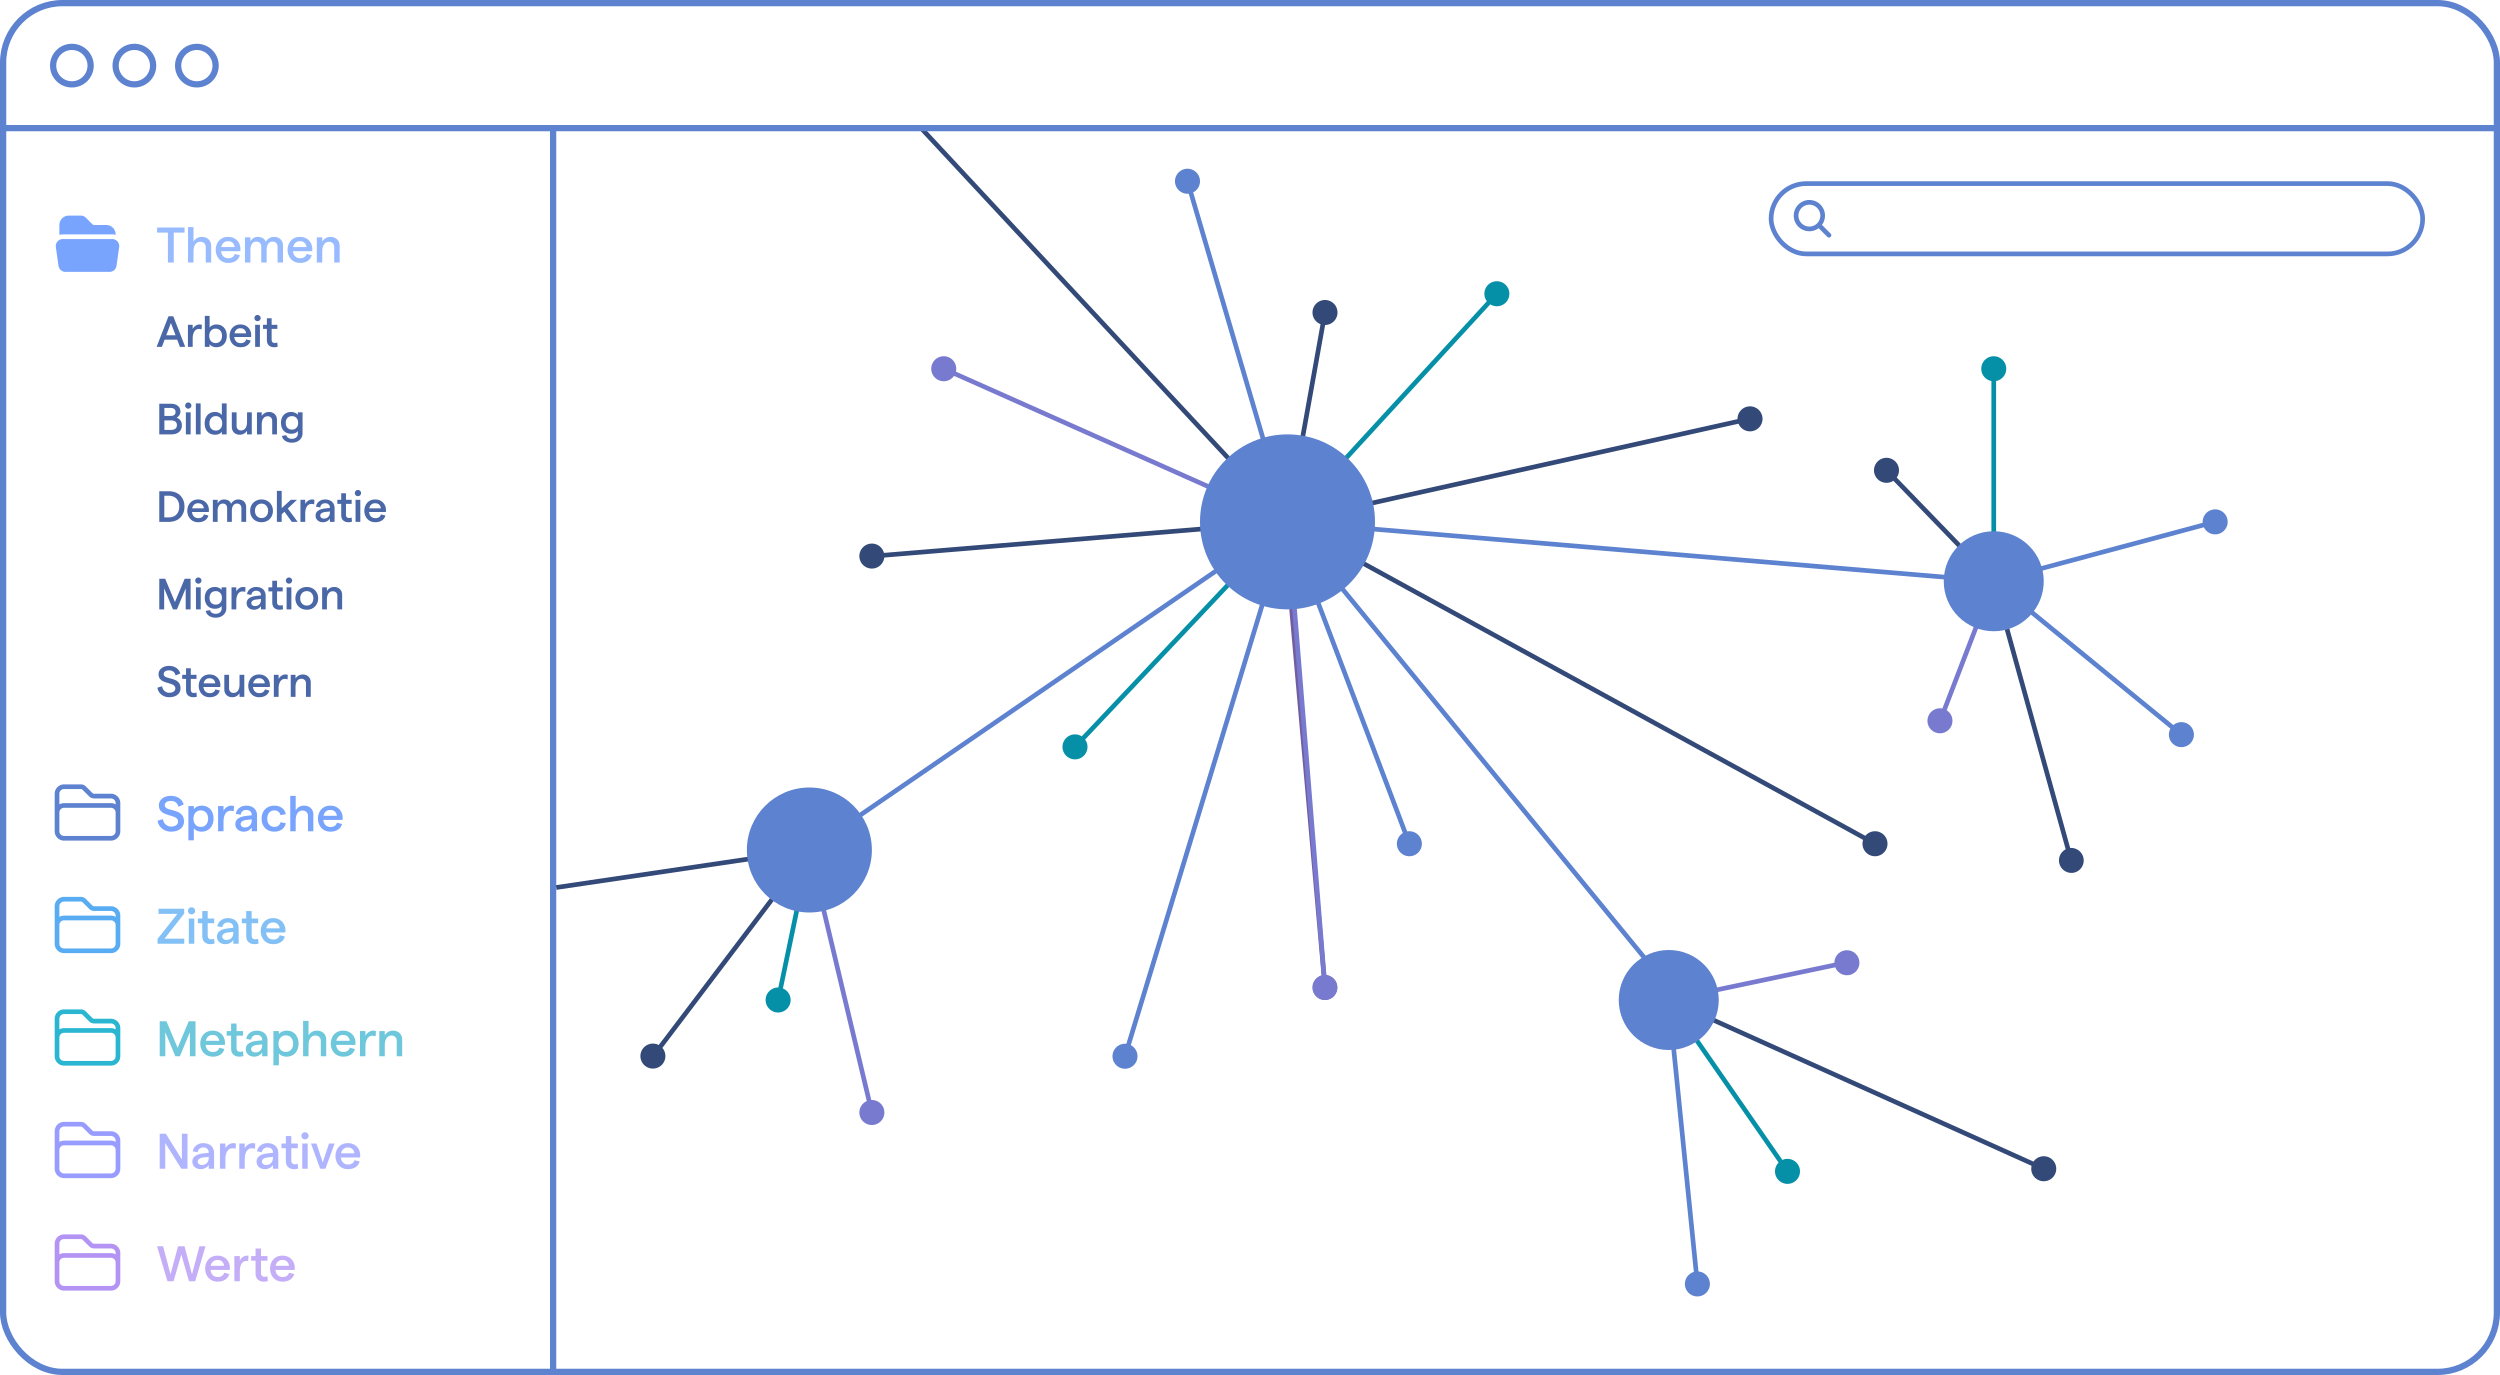 <svg xmlns="http://www.w3.org/2000/svg" width="800" height="440" fill="none" viewBox="0 0 800 440"><rect width="798" height="438" x="1" y="1" stroke="#5D82CF" stroke-width="2" rx="19"/><rect width="208.5" height="22.5" x="566.75" y="58.75" stroke="#5D82CF" stroke-width="1.5" rx="11.25"/><path fill="#5D82CF" fill-rule="evenodd" d="M581.965 73.026a5 5 0 1 1 1.06-1.06l2.755 2.754a.745.745 0 0 1 .184.83.757.757 0 0 1-.414.414.755.755 0 0 1-.83-.184l-2.755-2.754ZM582.5 69a3.502 3.502 0 0 1-5.975 2.475A3.502 3.502 0 0 1 579 65.5a3.502 3.502 0 0 1 3.5 3.5Z" clip-rule="evenodd"/><path fill="#5D82CF" stroke="#5D82CF" d="M176.5 40.5h1v399h-1z"/><path stroke="#5D82CF" stroke-linecap="round" stroke-linejoin="round" stroke-width="1.5" d="M18.25 260.75V260a2.25 2.25 0 0 1 2.25-2.25h15a2.25 2.25 0 0 1 2.25 2.25v.75m-8.69-6.44-2.12-2.12a1.508 1.508 0 0 0-1.061-.44H20.5a2.25 2.25 0 0 0-2.25 2.25v12a2.25 2.25 0 0 0 2.25 2.25h15a2.25 2.25 0 0 0 2.25-2.25v-9a2.25 2.25 0 0 0-2.25-2.25h-5.379c-.398 0-.78-.159-1.061-.44Z"/><path fill="#79A4FE" d="M54.72 266.128a4.535 4.535 0 0 1-2-.448 4.25 4.25 0 0 1-1.536-1.232 4.063 4.063 0 0 1-.752-1.808l1.712-.528c.096.715.39 1.291.88 1.728a2.595 2.595 0 0 0 1.76.656c.661 0 1.19-.144 1.584-.432.405-.288.608-.672.608-1.152 0-.373-.112-.677-.336-.912a2.15 2.15 0 0 0-.848-.56c-.33-.139-.795-.299-1.392-.48-.757-.213-1.37-.427-1.84-.64a3.352 3.352 0 0 1-1.216-.944c-.33-.427-.496-.992-.496-1.696 0-.576.165-1.093.496-1.552.341-.459.8-.816 1.376-1.072.587-.256 1.243-.384 1.968-.384.693 0 1.328.117 1.904.352.576.235 1.05.565 1.424.992.384.427.63.912.736 1.456l-1.68.688c-.117-.576-.384-1.029-.8-1.36-.416-.331-.944-.496-1.584-.496-.608 0-1.088.123-1.44.368a1.174 1.174 0 0 0-.512 1.008c0 .288.096.528.288.72.203.192.453.341.752.448.299.107.715.229 1.248.368.79.203 1.44.416 1.952.64.523.224.97.576 1.344 1.056.373.48.56 1.136.56 1.968 0 .64-.17 1.205-.512 1.696-.341.491-.827.875-1.456 1.152-.63.267-1.36.4-2.192.4Zm5.566-8.192h1.744v1.024c.224-.341.56-.619 1.008-.832.459-.213.96-.32 1.504-.32.778 0 1.45.176 2.016.528a3.385 3.385 0 0 1 1.312 1.472c.31.629.464 1.349.464 2.16 0 .811-.16 1.531-.48 2.16a3.456 3.456 0 0 1-1.344 1.472c-.587.352-1.275.528-2.064.528-.49 0-.955-.096-1.392-.288-.438-.192-.779-.448-1.024-.768v3.84h-1.744v-10.976Zm3.968 6.672c.704 0 1.27-.24 1.696-.72.426-.48.64-1.12.64-1.92 0-.8-.214-1.44-.64-1.92-.427-.48-.992-.72-1.696-.72s-1.27.245-1.696.736c-.427.48-.64 1.115-.64 1.904 0 .789.213 1.429.64 1.92.426.48.992.72 1.696.72Zm10.536-4.976a2.622 2.622 0 0 0-1.04-.192c-.416 0-.79.128-1.12.384-.33.245-.597.64-.8 1.184-.203.533-.304 1.195-.304 1.984V266h-1.744v-8.064h1.744v1.536a2.86 2.86 0 0 1 1.024-1.184c.47-.32.95-.48 1.44-.48.342 0 .64.048.896.144l-.096 1.68Zm5.757 1.152c0-.501-.16-.891-.48-1.168-.309-.288-.73-.432-1.263-.432-.491 0-.897.139-1.216.416-.32.277-.507.651-.56 1.12l-1.569-.288a2.915 2.915 0 0 1 1.12-1.904c.62-.48 1.36-.72 2.225-.72.682 0 1.28.123 1.791.368.523.245.928.608 1.216 1.088.3.48.448 1.051.448 1.712V266h-1.712v-5.216Zm-2.528 5.344c-.522 0-.992-.101-1.407-.304a2.392 2.392 0 0 1-.96-.848 2.296 2.296 0 0 1-.337-1.232c0-.779.305-1.387.913-1.824.618-.448 1.552-.736 2.8-.864l1.68-.176v1.296l-1.697.192c-.66.064-1.157.213-1.487.448-.331.235-.496.528-.496.88 0 .32.122.581.367.784.246.203.571.304.977.304.682 0 1.216-.213 1.6-.64.394-.437.586-1.003.576-1.696l.047 2.224c-.213.437-.56.789-1.04 1.056-.469.267-.98.4-1.536.4Zm9.747 0c-.79 0-1.494-.171-2.112-.512a3.68 3.68 0 0 1-1.44-1.472c-.331-.629-.496-1.355-.496-2.176 0-.821.165-1.547.496-2.176a3.573 3.573 0 0 1 1.44-1.456c.618-.352 1.322-.528 2.112-.528.981 0 1.802.245 2.464.736a2.97 2.97 0 0 1 1.216 1.984l-1.696.336a1.766 1.766 0 0 0-.656-1.104c-.352-.288-.779-.432-1.28-.432-.694 0-1.248.24-1.664.72-.416.48-.624 1.12-.624 1.92 0 .8.208 1.44.624 1.92.416.48.97.72 1.664.72.512 0 .938-.133 1.28-.4.341-.267.56-.635.656-1.104l1.712.336c-.171.832-.587 1.488-1.248 1.968-.651.48-1.467.72-2.448.72Zm5.114-11.456h1.744v4.656a2.857 2.857 0 0 1 1.104-1.12c.459-.267.97-.4 1.536-.4.918 0 1.648.267 2.192.8.544.523.816 1.221.816 2.096V266h-1.728v-4.896c0-.533-.16-.955-.48-1.264-.31-.309-.736-.464-1.28-.464-.448 0-.837.128-1.168.384-.32.245-.565.603-.736 1.072-.17.469-.256 1.029-.256 1.68V266H92.88v-11.328Zm10.557 7.28c0 .544.096 1.019.288 1.424.192.405.464.72.816.944.352.213.768.32 1.248.32.523 0 .96-.117 1.312-.352.363-.245.598-.587.704-1.024l1.648.416c-.213.779-.645 1.381-1.296 1.808-.65.427-1.45.64-2.4.64-.821 0-1.536-.187-2.144-.56a3.79 3.79 0 0 1-1.392-1.536 4.551 4.551 0 0 1-.48-2.064c0-.747.155-1.435.464-2.064.31-.64.758-1.147 1.344-1.52.598-.384 1.307-.576 2.128-.576.832 0 1.547.181 2.144.544a3.621 3.621 0 0 1 1.36 1.424c.31.587.464 1.216.464 1.888 0 .267-.01.507-.032.72h-6.864v-1.328h5.04c-.053-.565-.266-1.019-.64-1.36-.362-.341-.853-.512-1.472-.512-.682 0-1.226.245-1.632.736-.394.48-.597 1.157-.608 2.032Z"/><path stroke="#58ACF2" stroke-linecap="round" stroke-linejoin="round" stroke-width="1.5" d="M18.25 296.75V296a2.25 2.25 0 0 1 2.25-2.25h15a2.25 2.25 0 0 1 2.25 2.25v.75m-8.69-6.44-2.12-2.12a1.508 1.508 0 0 0-1.061-.44H20.5a2.25 2.25 0 0 0-2.25 2.25v12a2.25 2.25 0 0 0 2.25 2.25h15a2.25 2.25 0 0 0 2.25-2.25v-9a2.25 2.25 0 0 0-2.25-2.25h-5.379c-.398 0-.78-.159-1.061-.44Z"/><path fill="#83C0F5" d="m50.416 300.448 6.352-8.016h-6.032V290.8h8.208v1.552l-6.272 8.016h6.288V302h-8.544v-1.552Zm10.01-6.512h1.744V302h-1.744v-8.064Zm.864-1.344c-.32 0-.586-.107-.8-.32a1.12 1.12 0 0 1-.32-.8c0-.32.107-.587.32-.8.214-.224.48-.336.8-.336.331 0 .603.112.816.336.224.213.337.48.337.8 0 .309-.112.576-.337.8-.213.213-.485.32-.816.32Zm7.365 9.344c-.384.128-.81.192-1.28.192-.8 0-1.445-.224-1.936-.672-.48-.448-.72-1.115-.72-2v-4.032h-1.408v-1.488h1.408v-2.4h1.744v2.4h2.08v1.488h-2.08v3.936c0 .395.096.699.288.912.203.203.475.304.816.304.384 0 .704-.064.96-.192l.128 1.552Zm6.002-5.152c0-.501-.16-.891-.48-1.168-.31-.288-.73-.432-1.264-.432-.49 0-.896.139-1.216.416-.32.277-.507.651-.56 1.12l-1.568-.288a2.915 2.915 0 0 1 1.12-1.904c.619-.48 1.36-.72 2.224-.72.683 0 1.28.123 1.792.368.523.245.928.608 1.216 1.088.298.48.448 1.051.448 1.712V302h-1.712v-5.216Zm-2.528 5.344c-.523 0-.992-.101-1.408-.304a2.39 2.39 0 0 1-.96-.848 2.296 2.296 0 0 1-.336-1.232c0-.779.304-1.387.912-1.824.618-.448 1.552-.736 2.8-.864l1.68-.176v1.296l-1.696.192c-.661.064-1.157.213-1.488.448-.33.235-.496.528-.496.88 0 .32.123.581.368.784.245.203.57.304.976.304.683 0 1.216-.213 1.6-.64.394-.437.587-1.003.576-1.696l.048 2.224c-.213.437-.56.789-1.04 1.056-.47.267-.982.4-1.536.4Zm10.597-.192a4.03 4.03 0 0 1-1.28.192c-.8 0-1.446-.224-1.936-.672-.48-.448-.72-1.115-.72-2v-4.032h-1.408v-1.488h1.408v-2.4h1.744v2.4h2.08v1.488h-2.08v3.936c0 .395.096.699.288.912.202.203.474.304.816.304.384 0 .704-.064.96-.192l.128 1.552Zm2.403-3.984c0 .544.096 1.019.288 1.424.192.405.464.72.816.944.352.213.768.32 1.248.32.522 0 .96-.117 1.312-.352a1.67 1.67 0 0 0 .704-1.024l1.648.416c-.214.779-.646 1.381-1.296 1.808-.651.427-1.451.64-2.4.64-.822 0-1.536-.187-2.144-.56a3.79 3.79 0 0 1-1.392-1.536 4.551 4.551 0 0 1-.48-2.064c0-.747.154-1.435.464-2.064a3.64 3.64 0 0 1 1.344-1.52c.597-.384 1.306-.576 2.128-.576.832 0 1.546.181 2.144.544.597.363 1.05.837 1.36 1.424.309.587.464 1.216.464 1.888 0 .267-.011.507-.032.72H84.44v-1.328h5.04c-.054-.565-.267-1.019-.64-1.36-.363-.341-.854-.512-1.472-.512-.683 0-1.227.245-1.632.736-.395.48-.598 1.157-.608 2.032Z"/><path stroke="#2AB6D1" stroke-linecap="round" stroke-linejoin="round" stroke-width="1.5" d="M18.25 332.75V332a2.25 2.25 0 0 1 2.25-2.25h15a2.25 2.25 0 0 1 2.25 2.25v.75m-8.69-6.44-2.12-2.12a1.508 1.508 0 0 0-1.061-.44H20.5a2.25 2.25 0 0 0-2.25 2.25v12a2.25 2.25 0 0 0 2.25 2.25h15a2.25 2.25 0 0 0 2.25-2.25v-9a2.25 2.25 0 0 0-2.25-2.25h-5.379c-.398 0-.78-.159-1.061-.44Z"/><path fill="#6FC7DC" d="M51.104 326.8h2.16l3.568 8.512L60.4 326.8h2.16V338h-1.792v-7.696l-3.2 7.696h-1.456l-3.216-7.696V338h-1.792v-11.2Zm14.68 7.152c0 .544.096 1.019.288 1.424.192.405.464.72.816.944.352.213.768.32 1.248.32.523 0 .96-.117 1.312-.352a1.67 1.67 0 0 0 .704-1.024l1.648.416c-.213.779-.645 1.381-1.296 1.808-.65.427-1.45.64-2.4.64-.821 0-1.536-.187-2.144-.56a3.79 3.79 0 0 1-1.392-1.536 4.551 4.551 0 0 1-.48-2.064c0-.747.155-1.435.464-2.064a3.64 3.64 0 0 1 1.344-1.52c.598-.384 1.307-.576 2.128-.576.832 0 1.547.181 2.144.544.598.363 1.05.837 1.36 1.424a3.99 3.99 0 0 1 .464 1.888c0 .267-.01.507-.032.72h-6.864v-1.328h5.04c-.053-.565-.266-1.019-.64-1.36-.362-.341-.853-.512-1.472-.512-.682 0-1.226.245-1.632.736-.394.48-.597 1.157-.608 2.032Zm12.105 3.984c-.384.128-.81.192-1.28.192-.8 0-1.445-.224-1.936-.672-.48-.448-.72-1.115-.72-2v-4.032h-1.408v-1.488h1.408v-2.4h1.744v2.4h2.08v1.488h-2.08v3.936c0 .395.096.699.288.912.203.203.475.304.816.304.384 0 .704-.064.96-.192l.128 1.552Zm6.002-5.152c0-.501-.16-.891-.48-1.168-.31-.288-.73-.432-1.264-.432-.49 0-.896.139-1.216.416-.32.277-.506.651-.56 1.12l-1.568-.288a2.915 2.915 0 0 1 1.12-1.904c.619-.48 1.36-.72 2.224-.72.683 0 1.28.123 1.792.368.523.245.928.608 1.216 1.088.299.48.448 1.051.448 1.712V338h-1.712v-5.216Zm-2.528 5.344c-.522 0-.992-.101-1.408-.304a2.39 2.39 0 0 1-.96-.848 2.296 2.296 0 0 1-.336-1.232c0-.779.304-1.387.912-1.824.619-.448 1.552-.736 2.8-.864l1.68-.176v1.296l-1.696.192c-.661.064-1.157.213-1.488.448-.33.235-.496.528-.496.88 0 .32.123.581.368.784.246.203.57.304.976.304.683 0 1.216-.213 1.6-.64.395-.437.587-1.003.576-1.696l.048 2.224c-.213.437-.56.789-1.04 1.056-.47.267-.981.4-1.536.4Zm6.13-8.192h1.744v1.024c.224-.341.56-.619 1.008-.832.459-.213.96-.32 1.504-.32.779 0 1.451.176 2.016.528a3.385 3.385 0 0 1 1.312 1.472c.31.629.464 1.349.464 2.16 0 .811-.16 1.531-.48 2.16a3.456 3.456 0 0 1-1.344 1.472c-.586.352-1.274.528-2.064.528-.49 0-.954-.096-1.392-.288-.437-.192-.778-.448-1.024-.768v3.84h-1.744v-10.976Zm3.968 6.672c.704 0 1.27-.24 1.696-.72.427-.48.64-1.12.64-1.92 0-.8-.213-1.44-.64-1.92-.426-.48-.992-.72-1.696-.72s-1.269.245-1.696.736c-.426.48-.64 1.115-.64 1.904 0 .789.214 1.429.64 1.92.427.48.992.72 1.696.72Zm5.529-9.936h1.744v4.656a2.858 2.858 0 0 1 1.104-1.12c.458-.267.97-.4 1.536-.4.917 0 1.648.267 2.192.8.544.523.816 1.221.816 2.096V338h-1.728v-4.896c0-.533-.16-.955-.48-1.264-.31-.309-.736-.464-1.28-.464-.448 0-.838.128-1.168.384-.32.245-.566.603-.736 1.072-.171.469-.256 1.029-.256 1.68V338H96.99v-11.328Zm10.557 7.28c0 .544.096 1.019.288 1.424.192.405.464.72.816.944.352.213.768.32 1.248.32.522 0 .96-.117 1.312-.352.362-.245.597-.587.704-1.024l1.648.416c-.214.779-.646 1.381-1.296 1.808-.651.427-1.451.64-2.4.64-.822 0-1.536-.187-2.144-.56a3.79 3.79 0 0 1-1.392-1.536 4.551 4.551 0 0 1-.48-2.064c0-.747.154-1.435.464-2.064a3.635 3.635 0 0 1 1.344-1.52c.597-.384 1.306-.576 2.128-.576.832 0 1.546.181 2.144.544.597.363 1.05.837 1.36 1.424.309.587.464 1.216.464 1.888 0 .267-.011.507-.032.72h-6.864v-1.328h5.04c-.054-.565-.267-1.019-.64-1.36-.363-.341-.854-.512-1.472-.512-.683 0-1.227.245-1.632.736-.395.48-.598 1.157-.608 2.032Zm12.662-2.32a2.622 2.622 0 0 0-1.04-.192c-.416 0-.789.128-1.12.384-.331.245-.597.64-.8 1.184-.203.533-.304 1.195-.304 1.984V338h-1.744v-8.064h1.744v1.536c.213-.469.555-.864 1.024-1.184.469-.32.949-.48 1.44-.48.341 0 .64.048.896.144l-.096 1.68Zm1.176-1.696h1.744v1.344a3.124 3.124 0 0 1 1.104-1.072c.458-.267.976-.4 1.552-.4.565 0 1.066.123 1.504.368.448.235.794.571 1.04 1.008.245.437.368.939.368 1.504V338h-1.744v-4.912c0-.512-.15-.923-.448-1.232-.299-.32-.699-.48-1.2-.48-.448 0-.838.123-1.168.368-.32.245-.571.597-.752 1.056-.171.459-.256 1.013-.256 1.664V338h-1.744v-8.064Z"/><path stroke="#989CFF" stroke-linecap="round" stroke-linejoin="round" stroke-width="1.5" d="M18.25 368.75V368a2.25 2.25 0 0 1 2.25-2.25h15a2.25 2.25 0 0 1 2.25 2.25v.75m-8.69-6.44-2.12-2.12a1.508 1.508 0 0 0-1.061-.44H20.5a2.25 2.25 0 0 0-2.25 2.25v12a2.25 2.25 0 0 0 2.25 2.25h15a2.25 2.25 0 0 0 2.25-2.25v-9a2.25 2.25 0 0 0-2.25-2.25h-5.379c-.398 0-.78-.159-1.061-.44Z"/><path fill="#AFB4FE" d="M51.104 362.8h1.968l5.136 8.24v-8.24H60V374h-1.968l-5.152-8.224V374h-1.776v-11.2Zm15.685 5.984c0-.501-.16-.891-.48-1.168-.309-.288-.73-.432-1.264-.432-.49 0-.896.139-1.216.416-.32.277-.506.651-.56 1.12l-1.568-.288a2.915 2.915 0 0 1 1.12-1.904c.619-.48 1.36-.72 2.224-.72.683 0 1.28.123 1.792.368.523.245.928.608 1.216 1.088.299.48.448 1.051.448 1.712V374H66.79v-5.216Zm-2.528 5.344c-.522 0-.992-.101-1.408-.304a2.39 2.39 0 0 1-.96-.848 2.296 2.296 0 0 1-.336-1.232c0-.779.304-1.387.912-1.824.619-.448 1.552-.736 2.8-.864l1.68-.176v1.296l-1.696.192c-.661.064-1.157.213-1.488.448-.33.235-.496.528-.496.88 0 .32.123.581.368.784.246.203.571.304.976.304.683 0 1.216-.213 1.6-.64.395-.437.587-1.003.576-1.696l.048 2.224c-.213.437-.56.789-1.04 1.056-.469.267-.981.4-1.536.4Zm11.139-6.496a2.622 2.622 0 0 0-1.04-.192c-.416 0-.79.128-1.12.384-.331.245-.598.64-.8 1.184-.203.533-.305 1.195-.305 1.984V374h-1.744v-8.064h1.744v1.536a2.859 2.859 0 0 1 1.024-1.184c.47-.32.95-.48 1.44-.48.342 0 .64.048.897.144l-.096 1.68Zm6.183 0a2.622 2.622 0 0 0-1.04-.192c-.416 0-.79.128-1.12.384-.33.245-.597.64-.8 1.184-.202.533-.304 1.195-.304 1.984V374h-1.744v-8.064h1.744v1.536a2.858 2.858 0 0 1 1.024-1.184c.47-.32.95-.48 1.44-.48.342 0 .64.048.896.144l-.096 1.68Zm5.758 1.152c0-.501-.16-.891-.48-1.168-.31-.288-.731-.432-1.264-.432-.491 0-.896.139-1.216.416-.32.277-.507.651-.56 1.12l-1.568-.288a2.915 2.915 0 0 1 1.12-1.904c.618-.48 1.36-.72 2.224-.72.682 0 1.28.123 1.792.368.522.245.928.608 1.216 1.088.298.48.448 1.051.448 1.712V374H87.34v-5.216Zm-2.528 5.344c-.523 0-.992-.101-1.408-.304a2.392 2.392 0 0 1-.96-.848 2.296 2.296 0 0 1-.336-1.232c0-.779.304-1.387.912-1.824.618-.448 1.552-.736 2.8-.864l1.68-.176v1.296l-1.696.192c-.662.064-1.158.213-1.488.448-.331.235-.496.528-.496.88 0 .32.122.581.368.784.245.203.57.304.976.304.682 0 1.216-.213 1.6-.64.394-.437.586-1.003.576-1.696l.048 2.224c-.214.437-.56.789-1.04 1.056-.47.267-.982.4-1.536.4Zm10.596-.192c-.384.128-.81.192-1.28.192-.8 0-1.445-.224-1.936-.672-.48-.448-.72-1.115-.72-2v-4.032h-1.408v-1.488h1.408v-2.4h1.744v2.4h2.08v1.488h-2.08v3.936c0 .395.096.699.288.912.203.203.475.304.816.304.384 0 .704-.064.96-.192l.128 1.552Zm1.311-8h1.744V374H96.72v-8.064Zm.864-1.344c-.32 0-.586-.107-.8-.32a1.12 1.12 0 0 1-.32-.8c0-.32.107-.587.32-.8.214-.224.48-.336.8-.336.33 0 .603.112.816.336.224.213.336.48.336.8 0 .309-.112.576-.336.8-.213.213-.485.32-.816.32Zm1.925 1.344h1.776l2 6.032 2-6.032h1.792L104.133 374h-1.68l-2.944-8.064Zm9.546 4.016c0 .544.096 1.019.288 1.424.192.405.464.72.816.944.352.213.768.32 1.248.32.523 0 .96-.117 1.312-.352a1.67 1.67 0 0 0 .704-1.024l1.648.416c-.213.779-.645 1.381-1.296 1.808-.651.427-1.451.64-2.4.64-.821 0-1.536-.187-2.144-.56a3.79 3.79 0 0 1-1.392-1.536 4.551 4.551 0 0 1-.48-2.064c0-.747.155-1.435.464-2.064a3.635 3.635 0 0 1 1.344-1.52c.597-.384 1.307-.576 2.128-.576.832 0 1.547.181 2.144.544a3.628 3.628 0 0 1 1.36 1.424c.309.587.464 1.216.464 1.888 0 .267-.011.507-.032.72h-6.864v-1.328h5.04c-.053-.565-.267-1.019-.64-1.36-.363-.341-.853-.512-1.472-.512-.683 0-1.227.245-1.632.736-.395.48-.597 1.157-.608 2.032Z"/><path stroke="#B394F4" stroke-linecap="round" stroke-linejoin="round" stroke-width="1.5" d="M18.25 404.75V404a2.25 2.25 0 0 1 2.25-2.25h15a2.25 2.25 0 0 1 2.25 2.25v.75m-8.69-6.44-2.12-2.12a1.508 1.508 0 0 0-1.061-.44H20.5a2.25 2.25 0 0 0-2.25 2.25v12a2.25 2.25 0 0 0 2.25 2.25h15a2.25 2.25 0 0 0 2.25-2.25v-9a2.25 2.25 0 0 0-2.25-2.25h-5.379c-.398 0-.78-.159-1.061-.44Z"/><path fill="#C4AEF7" d="M50.256 398.8h1.936l2.368 8.992 2.416-8.992h2.064l2.4 8.992 2.384-8.992h1.936L62.464 410H60.48l-2.464-8.544-2.48 8.544h-1.952l-3.328-11.2Zm17.09 7.152c0 .544.097 1.019.289 1.424.192.405.464.72.816.944.352.213.768.32 1.248.32.522 0 .96-.117 1.312-.352a1.67 1.67 0 0 0 .704-1.024l1.648.416c-.214.779-.646 1.381-1.296 1.808-.65.427-1.45.64-2.4.64-.822 0-1.536-.187-2.144-.56a3.79 3.79 0 0 1-1.392-1.536 4.551 4.551 0 0 1-.48-2.064c0-.747.154-1.435.464-2.064a3.64 3.64 0 0 1 1.344-1.52c.597-.384 1.306-.576 2.128-.576.832 0 1.546.181 2.144.544.597.363 1.05.837 1.36 1.424a3.99 3.99 0 0 1 .464 1.888c0 .267-.01.507-.032.72h-6.864v-1.328h5.04c-.054-.565-.267-1.019-.64-1.36-.363-.341-.854-.512-1.472-.512-.683 0-1.227.245-1.632.736-.395.48-.598 1.157-.608 2.032Zm12.07-2.416a2.95 2.95 0 0 0-.543-.048c-.64 0-1.157.288-1.552.864-.384.576-.576 1.456-.576 2.64V410H75v-8.064h1.744v1.536c.192-.491.501-.891.928-1.2.437-.309.901-.464 1.392-.464.17 0 .325.011.464.032l-.112 1.696Zm6.298 6.4c-.384.128-.81.192-1.28.192-.8 0-1.446-.224-1.936-.672-.48-.448-.72-1.115-.72-2v-4.032H80.37v-1.488h1.408v-2.4h1.744v2.4h2.08v1.488h-2.08v3.936c0 .395.096.699.288.912.202.203.474.304.816.304.384 0 .704-.064.96-.192l.128 1.552Zm2.403-3.984c0 .544.096 1.019.288 1.424.192.405.464.72.816.944.352.213.768.32 1.248.32.522 0 .96-.117 1.312-.352a1.67 1.67 0 0 0 .704-1.024l1.648.416c-.214.779-.646 1.381-1.296 1.808-.65.427-1.45.64-2.4.64-.822 0-1.536-.187-2.144-.56a3.79 3.79 0 0 1-1.392-1.536 4.551 4.551 0 0 1-.48-2.064c0-.747.154-1.435.464-2.064a3.64 3.64 0 0 1 1.344-1.52c.597-.384 1.306-.576 2.128-.576.832 0 1.546.181 2.144.544.597.363 1.05.837 1.36 1.424a3.99 3.99 0 0 1 .464 1.888c0 .267-.01.507-.032.72h-6.864v-1.328h5.04c-.054-.565-.267-1.019-.64-1.36-.363-.341-.854-.512-1.472-.512-.683 0-1.227.245-1.632.736-.395.48-.598 1.157-.608 2.032Z"/><path fill="#4A68A7" d="m52.128 108.69.168-1.414h4.774l.168 1.414h-5.11Zm-.322 2.31h-1.694l3.808-9.8h1.526l3.822 9.8h-1.694l-2.884-7.644L51.806 111Zm12.71-5.572a2.294 2.294 0 0 0-.91-.168c-.363 0-.69.112-.98.336-.288.215-.522.56-.7 1.036-.176.467-.265 1.045-.265 1.736V111h-1.526v-7.056h1.526v1.344c.187-.411.485-.756.896-1.036.41-.28.83-.42 1.26-.42.299 0 .56.042.784.126l-.084 1.47Zm6.504 5.222c-.504.308-1.111.462-1.82.462-.467 0-.896-.093-1.288-.28-.392-.187-.672-.429-.84-.728V111h-1.526v-9.912h1.526v3.738c.214-.299.513-.537.896-.714.392-.187.812-.28 1.26-.28.7 0 1.297.154 1.792.462.504.308.886.737 1.148 1.288.27.551.406 1.181.406 1.89 0 .709-.136 1.339-.406 1.89-.262.551-.644.98-1.148 1.288Zm-3.5-1.498c.373.42.868.63 1.484.63s1.11-.21 1.484-.63c.373-.42.56-.98.56-1.68s-.187-1.26-.56-1.68c-.374-.42-.868-.63-1.484-.63s-1.111.21-1.484.63c-.374.42-.56.98-.56 1.68s.186 1.26.56 1.68Zm7.427-1.694c0 .476.084.891.252 1.246.168.355.406.63.714.826.308.187.672.28 1.092.28.458 0 .84-.103 1.148-.308a1.46 1.46 0 0 0 .616-.896l1.442.364c-.186.681-.564 1.209-1.134 1.582s-1.27.56-2.1.56c-.718 0-1.344-.163-1.876-.49a3.316 3.316 0 0 1-1.218-1.344 3.983 3.983 0 0 1-.42-1.806c0-.653.136-1.255.406-1.806.27-.56.663-1.003 1.176-1.33.523-.336 1.144-.504 1.862-.504.728 0 1.354.159 1.876.476.523.317.92.733 1.19 1.246.27.513.406 1.064.406 1.652 0 .233-.01.443-.028.63h-6.006v-1.162h4.41c-.046-.495-.233-.891-.56-1.19-.317-.299-.746-.448-1.288-.448-.597 0-1.073.215-1.428.644-.345.42-.522 1.013-.532 1.778Zm6.698-3.514h1.526V111h-1.526v-7.056Zm.756-1.176a.948.948 0 0 1-.7-.28.98.98 0 0 1-.28-.7.95.95 0 0 1 .28-.7.927.927 0 0 1 .7-.294c.289 0 .527.098.714.294.196.187.294.42.294.7a.955.955 0 0 1-.294.7.966.966 0 0 1-.714.28Zm6.444 8.176c-.337.112-.71.168-1.12.168-.7 0-1.265-.196-1.694-.588-.42-.392-.63-.975-.63-1.75v-3.528h-1.233v-1.302H85.4v-2.1h1.526v2.1h1.82v1.302h-1.82v3.444c0 .345.084.611.252.798.178.177.416.266.715.266.335 0 .615-.056.84-.168l.111 1.358ZM50.966 129.2h3.724c.924 0 1.661.224 2.212.672.55.439.826 1.055.826 1.848 0 .429-.121.821-.364 1.176a2.02 2.02 0 0 1-.854.742c.513.187.924.49 1.232.91.308.411.462.933.462 1.568 0 .896-.303 1.601-.91 2.114-.597.513-1.41.77-2.436.77h-3.892v-9.8Zm3.696 8.372c.653 0 1.139-.131 1.456-.392.327-.261.49-.639.49-1.134 0-.504-.163-.882-.49-1.134-.317-.261-.803-.392-1.456-.392h-2.058v3.052h2.058Zm-.07-4.466c.513 0 .905-.107 1.176-.322.27-.224.406-.541.406-.952 0-.42-.135-.737-.406-.952-.261-.224-.658-.336-1.19-.336h-1.974v2.562h1.988Zm4.887-1.162h1.526V139h-1.526v-7.056Zm.756-1.176a.948.948 0 0 1-.7-.28.98.98 0 0 1-.28-.7.95.95 0 0 1 .28-.7.927.927 0 0 1 .7-.294c.289 0 .527.098.714.294.196.187.294.42.294.7a.955.955 0 0 1-.294.7.966.966 0 0 1-.714.28Zm2.44-1.68H64.2V139h-1.526v-9.912Zm6.192 10.024c-.71 0-1.317-.154-1.82-.462a3.048 3.048 0 0 1-1.162-1.288c-.262-.551-.392-1.181-.392-1.89 0-.709.13-1.339.392-1.89.27-.551.653-.98 1.147-1.288.505-.308 1.106-.462 1.806-.462.449 0 .864.093 1.247.28.392.177.695.415.91.714v-3.738h1.525V139h-1.525v-.896c-.169.299-.449.541-.84.728-.392.187-.822.28-1.288.28Zm.195-1.33c.617 0 1.111-.21 1.484-.63.374-.42.56-.98.56-1.68s-.186-1.26-.56-1.68c-.373-.42-.868-.63-1.484-.63-.615 0-1.11.21-1.483.63-.374.42-.56.98-.56 1.68s.186 1.26.56 1.68c.373.42.868.63 1.484.63ZM80.579 139h-1.526v-1.176a2.733 2.733 0 0 1-.966.938c-.402.233-.854.35-1.358.35-.495 0-.938-.103-1.33-.308a2.297 2.297 0 0 1-.896-.896 2.643 2.643 0 0 1-.322-1.316v-4.648h1.526v4.298c0 .448.13.812.392 1.092.261.271.611.406 1.05.406.392 0 .728-.107 1.008-.322.29-.215.508-.523.658-.924.158-.401.238-.887.238-1.456v-3.094h1.526V139Zm1.651-7.056h1.526v1.176c.243-.392.565-.705.966-.938.401-.233.854-.35 1.358-.35.495 0 .934.107 1.316.322.392.205.696.499.91.882.215.383.322.821.322 1.316V139h-1.526v-4.298c0-.448-.13-.807-.392-1.078-.261-.28-.611-.42-1.05-.42-.392 0-.733.107-1.022.322-.28.215-.5.523-.658.924-.15.401-.224.887-.224 1.456V139H82.23v-7.056Zm10.99 6.86c-.682 0-1.275-.145-1.779-.434a2.952 2.952 0 0 1-1.134-1.232c-.261-.532-.392-1.139-.392-1.82 0-.691.131-1.297.392-1.82a2.884 2.884 0 0 1 1.12-1.218c.495-.299 1.083-.448 1.764-.448.439 0 .85.089 1.232.266.383.168.677.387.882.658v-.812h1.512v5.586h-1.498v.378c-.177.271-.457.49-.84.658a3.186 3.186 0 0 1-1.26.238Zm.181 2.856c-.83 0-1.54-.201-2.128-.602-.588-.401-.938-.924-1.05-1.568l1.428-.238c.038.355.22.635.546.84.336.215.738.322 1.204.322.57 0 1.032-.154 1.386-.462.355-.299.532-.695.532-1.19v-1.512h1.498v1.358c0 .597-.144 1.125-.434 1.582a2.87 2.87 0 0 1-1.204 1.078c-.513.261-1.106.392-1.778.392Zm.028-4.186c.598 0 1.074-.196 1.428-.588.364-.392.546-.915.546-1.568s-.182-1.176-.546-1.568c-.354-.392-.83-.588-1.428-.588-.606 0-1.092.196-1.456.588-.354.392-.532.915-.532 1.568s.178 1.176.532 1.568c.364.392.85.588 1.456.588ZM50.966 157.2h3.08c.933 0 1.773.187 2.52.56a4.197 4.197 0 0 1 1.792 1.68c.448.737.672 1.624.672 2.66s-.224 1.927-.672 2.674a4.225 4.225 0 0 1-1.792 1.666c-.747.373-1.587.56-2.52.56h-3.08v-9.8Zm2.968 8.372c.625 0 1.195-.117 1.708-.35a2.83 2.83 0 0 0 1.232-1.134c.317-.523.476-1.185.476-1.988 0-.803-.159-1.461-.476-1.974-.308-.523-.719-.901-1.232-1.134a3.941 3.941 0 0 0-1.708-.364h-1.358v6.944h1.358Zm7.485-2.114c0 .476.084.891.252 1.246.168.355.406.63.714.826.308.187.672.28 1.092.28.457 0 .84-.103 1.148-.308a1.46 1.46 0 0 0 .616-.896l1.442.364c-.187.681-.565 1.209-1.134 1.582-.57.373-1.27.56-2.1.56-.719 0-1.344-.163-1.876-.49a3.316 3.316 0 0 1-1.218-1.344 3.983 3.983 0 0 1-.42-1.806c0-.653.135-1.255.406-1.806.27-.56.662-1.003 1.176-1.33.522-.336 1.143-.504 1.862-.504.728 0 1.353.159 1.876.476.522.317.919.733 1.19 1.246.27.513.406 1.064.406 1.652 0 .233-.01.443-.028.63h-6.006v-1.162h4.41c-.047-.495-.234-.891-.56-1.19-.318-.299-.747-.448-1.288-.448-.598 0-1.074.215-1.428.644-.346.42-.523 1.013-.532 1.778Zm6.697-3.514h1.526v1.19c.196-.401.467-.719.812-.952.355-.233.775-.35 1.26-.35.57 0 1.045.121 1.428.364.392.243.663.588.812 1.036.205-.411.509-.747.91-1.008a2.58 2.58 0 0 1 1.414-.392c.495 0 .929.103 1.302.308.383.196.677.481.882.854.205.364.308.779.308 1.246V167h-1.526v-4.382c0-.448-.126-.803-.378-1.064-.243-.271-.583-.406-1.022-.406-.523 0-.929.21-1.218.63-.29.411-.434.961-.434 1.652V167H72.68v-4.382c0-.457-.121-.817-.364-1.078-.243-.261-.583-.392-1.022-.392-.523 0-.929.21-1.218.63-.29.42-.434.971-.434 1.652V167h-1.526v-7.056Zm15.577 7.168c-.7 0-1.325-.154-1.876-.462a3.481 3.481 0 0 1-1.302-1.302c-.308-.551-.462-1.176-.462-1.876s.154-1.325.462-1.876c.317-.551.751-.98 1.302-1.288.55-.317 1.176-.476 1.876-.476s1.325.159 1.876.476c.55.308.98.737 1.288 1.288.317.551.476 1.176.476 1.876s-.159 1.325-.476 1.876a3.38 3.38 0 0 1-1.288 1.302c-.55.308-1.176.462-1.876.462Zm0-1.33c.41 0 .775-.098 1.092-.294.317-.196.565-.467.742-.812.177-.355.266-.756.266-1.204 0-.448-.089-.845-.266-1.19a1.993 1.993 0 0 0-.742-.826 2.036 2.036 0 0 0-1.092-.294c-.41 0-.775.098-1.092.294a2.016 2.016 0 0 0-.742.812c-.177.345-.266.747-.266 1.204 0 .457.089.859.266 1.204.177.345.425.616.742.812.317.196.681.294 1.092.294ZM95.253 167h-1.861l-2.702-3.71 1.218-.826L95.254 167Zm-6.65 0v-9.912h1.54V167h-1.54Zm4.453-7.056h1.974l-5.236 4.97.014-2.002 3.248-2.968Zm7.473 1.484a2.292 2.292 0 0 0-.91-.168c-.364 0-.69.112-.98.336-.29.215-.522.56-.7 1.036-.177.467-.266 1.045-.266 1.736V167h-1.526v-7.056h1.526v1.344c.187-.411.486-.756.896-1.036.41-.28.83-.42 1.26-.42.299 0 .56.042.784.126l-.084 1.47Zm5.038 1.008c0-.439-.14-.779-.42-1.022-.271-.252-.639-.378-1.106-.378-.429 0-.784.121-1.064.364s-.443.569-.49.98l-1.372-.252a2.55 2.55 0 0 1 .98-1.666c.541-.42 1.19-.63 1.946-.63.597 0 1.12.107 1.568.322.457.215.812.532 1.064.952.261.42.392.919.392 1.498V167h-1.498v-4.564Zm-2.212 4.676c-.457 0-.868-.089-1.232-.266a2.088 2.088 0 0 1-.84-.742 2.01 2.01 0 0 1-.294-1.078c0-.681.266-1.213.798-1.596.541-.392 1.358-.644 2.45-.756l1.47-.154v1.134l-1.484.168c-.579.056-1.013.187-1.302.392-.289.205-.434.462-.434.77 0 .28.107.509.322.686.215.177.499.266.854.266.597 0 1.064-.187 1.4-.56.345-.383.513-.877.504-1.484l.042 1.946c-.187.383-.49.691-.91.924a2.68 2.68 0 0 1-1.344.35Zm9.272-.168a3.526 3.526 0 0 1-1.12.168c-.7 0-1.265-.196-1.694-.588-.42-.392-.63-.975-.63-1.75v-3.528h-1.232v-1.302h1.232v-2.1h1.526v2.1h1.82v1.302h-1.82v3.444c0 .345.084.611.252.798.177.177.415.266.714.266.336 0 .616-.056.84-.168l.112 1.358Zm1.147-7h1.526V167h-1.526v-7.056Zm.756-1.176a.949.949 0 0 1-.7-.28.978.978 0 0 1-.28-.7c0-.28.093-.513.28-.7a.927.927 0 0 1 .7-.294c.289 0 .527.098.714.294.196.187.294.42.294.7a.955.955 0 0 1-.294.7.967.967 0 0 1-.714.28Zm3.546 4.69c0 .476.084.891.252 1.246.168.355.406.63.714.826.308.187.672.28 1.092.28.457 0 .84-.103 1.148-.308.317-.215.523-.513.616-.896l1.442.364c-.187.681-.565 1.209-1.134 1.582s-1.269.56-2.1.56c-.719 0-1.344-.163-1.876-.49a3.316 3.316 0 0 1-1.218-1.344 3.983 3.983 0 0 1-.42-1.806c0-.653.135-1.255.406-1.806a3.193 3.193 0 0 1 1.176-1.33c.523-.336 1.143-.504 1.862-.504.728 0 1.353.159 1.876.476.523.317.919.733 1.19 1.246.271.513.406 1.064.406 1.652 0 .233-.009.443-.028.63h-6.006v-1.162h4.41c-.047-.495-.233-.891-.56-1.19-.317-.299-.747-.448-1.288-.448-.597 0-1.073.215-1.428.644-.345.42-.523 1.013-.532 1.778ZM50.966 185.2h1.89l3.122 7.448L59.1 185.2h1.89v9.8h-1.568v-6.734l-2.8 6.734h-1.274l-2.814-6.734V195h-1.568v-9.8Zm11.74 2.744h1.525V195h-1.526v-7.056Zm.755-1.176a.948.948 0 0 1-.7-.28.98.98 0 0 1-.28-.7.95.95 0 0 1 .28-.7.927.927 0 0 1 .7-.294c.29 0 .528.098.714.294.196.187.294.42.294.7a.955.955 0 0 1-.294.7.966.966 0 0 1-.714.28Zm5.366 8.036c-.681 0-1.274-.145-1.778-.434a2.95 2.95 0 0 1-1.134-1.232c-.261-.532-.392-1.139-.392-1.82 0-.691.13-1.297.392-1.82a2.883 2.883 0 0 1 1.12-1.218c.495-.299 1.083-.448 1.764-.448a2.9 2.9 0 0 1 1.232.266c.383.168.677.387.882.658v-.812h1.512v5.586h-1.498v.378c-.177.271-.457.49-.84.658a3.187 3.187 0 0 1-1.26.238Zm.182 2.856c-.83 0-1.54-.201-2.128-.602-.588-.401-.938-.924-1.05-1.568l1.428-.238c.037.355.22.635.546.84.336.215.737.322 1.204.322.57 0 1.031-.154 1.386-.462.355-.299.532-.695.532-1.19v-1.512h1.498v1.358c0 .597-.144 1.125-.434 1.582a2.87 2.87 0 0 1-1.204 1.078c-.513.261-1.106.392-1.778.392Zm.028-4.186c.597 0 1.073-.196 1.428-.588.364-.392.546-.915.546-1.568s-.182-1.176-.546-1.568c-.355-.392-.83-.588-1.428-.588-.607 0-1.092.196-1.456.588-.355.392-.532.915-.532 1.568s.177 1.176.532 1.568c.364.392.85.588 1.456.588Zm9.432-4.046a2.294 2.294 0 0 0-.91-.168c-.364 0-.69.112-.98.336-.289.215-.522.56-.7 1.036-.177.467-.266 1.045-.266 1.736V195h-1.526v-7.056h1.526v1.344c.187-.411.486-.756.896-1.036.411-.28.831-.42 1.26-.42.299 0 .56.042.784.126l-.084 1.47Zm5.038 1.008c0-.439-.14-.779-.42-1.022-.27-.252-.64-.378-1.106-.378-.43 0-.784.121-1.064.364s-.443.569-.49.98l-1.372-.252a2.55 2.55 0 0 1 .98-1.666c.541-.42 1.19-.63 1.946-.63.597 0 1.12.107 1.568.322a2.4 2.4 0 0 1 1.064.952c.261.42.392.919.392 1.498V195h-1.498v-4.564Zm-2.212 4.676c-.457 0-.868-.089-1.232-.266a2.093 2.093 0 0 1-.84-.742 2.01 2.01 0 0 1-.294-1.078c0-.681.266-1.213.798-1.596.541-.392 1.358-.644 2.45-.756l1.47-.154v1.134l-1.484.168c-.579.056-1.013.187-1.302.392-.29.205-.434.462-.434.77 0 .28.107.509.322.686.215.177.5.266.854.266.597 0 1.064-.187 1.4-.56.345-.383.513-.877.504-1.484l.042 1.946c-.187.383-.49.691-.91.924-.41.233-.859.35-1.344.35Zm9.272-.168c-.336.112-.71.168-1.12.168-.7 0-1.264-.196-1.694-.588-.42-.392-.63-.975-.63-1.75v-3.528h-1.232v-1.302h1.232v-2.1h1.526v2.1h1.82v1.302h-1.82v3.444c0 .345.084.611.252.798.178.177.416.266.714.266.336 0 .616-.056.84-.168l.112 1.358Zm1.147-7h1.526V195h-1.526v-7.056Zm.756-1.176a.948.948 0 0 1-.7-.28.98.98 0 0 1-.28-.7.95.95 0 0 1 .28-.7.927.927 0 0 1 .7-.294c.29 0 .528.098.714.294.196.187.294.42.294.7a.955.955 0 0 1-.294.7.966.966 0 0 1-.714.28Zm5.702 8.344c-.7 0-1.325-.154-1.876-.462a3.483 3.483 0 0 1-1.302-1.302c-.308-.551-.462-1.176-.462-1.876s.154-1.325.462-1.876c.317-.551.752-.98 1.302-1.288.55-.317 1.176-.476 1.876-.476s1.326.159 1.876.476c.551.308.98.737 1.288 1.288.317.551.476 1.176.476 1.876s-.159 1.325-.476 1.876a3.378 3.378 0 0 1-1.288 1.302c-.55.308-1.176.462-1.876.462Zm0-1.33c.41 0 .775-.098 1.092-.294.318-.196.565-.467.742-.812a2.66 2.66 0 0 0 .266-1.204c0-.448-.089-.845-.266-1.19a1.99 1.99 0 0 0-.742-.826 2.035 2.035 0 0 0-1.092-.294c-.41 0-.775.098-1.092.294a2.017 2.017 0 0 0-.742.812c-.177.345-.266.747-.266 1.204 0 .457.089.859.266 1.204.178.345.425.616.742.812.317.196.681.294 1.092.294Zm4.911-5.838h1.526v1.176c.242-.392.564-.705.966-.938.401-.233.854-.35 1.358-.35.494 0 .933.107 1.316.322.392.205.695.499.91.882.214.383.322.821.322 1.316V195h-1.526v-4.298c0-.448-.131-.807-.392-1.078-.262-.28-.612-.42-1.05-.42-.392 0-.733.107-1.022.322-.28.215-.5.523-.658.924-.15.401-.224.887-.224 1.456V195h-1.526v-7.056ZM54.13 223.112a3.977 3.977 0 0 1-1.75-.392 3.72 3.72 0 0 1-1.344-1.078 3.558 3.558 0 0 1-.658-1.582l1.498-.462c.084.625.34 1.129.77 1.512.439.383.952.574 1.54.574.579 0 1.04-.126 1.386-.378.355-.252.532-.588.532-1.008 0-.327-.098-.593-.294-.798a1.875 1.875 0 0 0-.742-.49c-.29-.121-.695-.261-1.218-.42-.663-.187-1.2-.373-1.61-.56a2.94 2.94 0 0 1-1.064-.826c-.29-.373-.434-.868-.434-1.484 0-.504.145-.957.434-1.358a2.97 2.97 0 0 1 1.204-.938 4.262 4.262 0 0 1 1.722-.336c.607 0 1.162.103 1.666.308.504.205.92.495 1.246.868.336.373.55.798.644 1.274l-1.47.602c-.103-.504-.336-.901-.7-1.19-.364-.289-.826-.434-1.386-.434-.532 0-.952.107-1.26.322a1.029 1.029 0 0 0-.448.882c0 .252.084.462.252.63.177.168.397.299.658.392.261.093.625.201 1.092.322.69.177 1.26.364 1.708.56.457.196.85.504 1.176.924.327.42.49.994.49 1.722 0 .56-.15 1.055-.448 1.484-.299.429-.723.765-1.274 1.008-.55.233-1.19.35-1.918.35Zm8.847-.168c-.336.112-.71.168-1.12.168-.7 0-1.265-.196-1.694-.588-.42-.392-.63-.975-.63-1.75v-3.528H58.3v-1.302h1.232v-2.1h1.526v2.1h1.82v1.302h-1.82v3.444c0 .345.084.611.252.798.177.177.415.266.714.266.336 0 .616-.056.84-.168l.112 1.358Zm2.102-3.486c0 .476.084.891.252 1.246.168.355.406.63.714.826.308.187.672.28 1.092.28.458 0 .84-.103 1.148-.308a1.46 1.46 0 0 0 .616-.896l1.442.364c-.186.681-.564 1.209-1.134 1.582-.569.373-1.269.56-2.1.56-.718 0-1.344-.163-1.876-.49a3.316 3.316 0 0 1-1.218-1.344 3.983 3.983 0 0 1-.42-1.806c0-.653.136-1.255.406-1.806.271-.56.663-1.003 1.176-1.33.523-.336 1.144-.504 1.862-.504.728 0 1.354.159 1.876.476.523.317.92.733 1.19 1.246.271.513.406 1.064.406 1.652 0 .233-.009.443-.028.63h-6.006v-1.162h4.41c-.046-.495-.233-.891-.56-1.19-.317-.299-.746-.448-1.288-.448-.597 0-1.073.215-1.428.644-.345.42-.522 1.013-.532 1.778ZM78.175 223h-1.526v-1.176a2.733 2.733 0 0 1-.966.938c-.402.233-.854.35-1.358.35-.495 0-.938-.103-1.33-.308a2.297 2.297 0 0 1-.896-.896 2.643 2.643 0 0 1-.322-1.316v-4.648h1.526v4.298c0 .448.13.812.392 1.092.261.271.611.406 1.05.406.392 0 .728-.107 1.008-.322.29-.215.508-.523.658-.924.158-.401.238-.887.238-1.456v-3.094h1.526V223Zm2.757-3.542c0 .476.084.891.252 1.246.168.355.406.63.714.826.308.187.672.28 1.092.28.458 0 .84-.103 1.148-.308a1.46 1.46 0 0 0 .616-.896l1.442.364c-.186.681-.564 1.209-1.134 1.582s-1.27.56-2.1.56c-.718 0-1.344-.163-1.876-.49a3.316 3.316 0 0 1-1.218-1.344 3.983 3.983 0 0 1-.42-1.806c0-.653.136-1.255.406-1.806.27-.56.663-1.003 1.176-1.33.523-.336 1.144-.504 1.862-.504.728 0 1.354.159 1.876.476.523.317.92.733 1.19 1.246.27.513.406 1.064.406 1.652 0 .233-.01.443-.028.63H80.33v-1.162h4.41c-.046-.495-.233-.891-.56-1.19-.317-.299-.746-.448-1.288-.448-.597 0-1.073.215-1.428.644-.345.42-.522 1.013-.532 1.778Zm11.08-2.03a2.294 2.294 0 0 0-.91-.168c-.364 0-.691.112-.98.336-.29.215-.523.56-.7 1.036-.178.467-.266 1.045-.266 1.736V223H87.63v-7.056h1.526v1.344c.186-.411.485-.756.896-1.036.41-.28.83-.42 1.26-.42.298 0 .56.042.784.126l-.084 1.47Zm1.028-1.484h1.526v1.176c.243-.392.565-.705.966-.938.402-.233.854-.35 1.358-.35.495 0 .934.107 1.316.322.392.205.696.499.91.882.215.383.322.821.322 1.316V223h-1.526v-4.298c0-.448-.13-.807-.392-1.078-.261-.28-.611-.42-1.05-.42-.392 0-.732.107-1.022.322-.28.215-.499.523-.658.924-.149.401-.224.887-.224 1.456V223H93.04v-7.056Z"/><path fill="#79A4FE" d="M35.906 75c.382 0 .749.057 1.094.162V75a3 3 0 0 0-3-3h-3.879a.75.75 0 0 1-.53-.22l-2.121-2.12a2.252 2.252 0 0 0-1.591-.66H22a3 3 0 0 0-3 3v3.162A3.755 3.755 0 0 1 20.094 75h15.812Zm-15.812 1.5a2.251 2.251 0 0 0-2.227 2.568l.857 6A2.25 2.25 0 0 0 20.951 87H35.05a2.25 2.25 0 0 0 2.227-1.932l.857-6a2.25 2.25 0 0 0-2.227-2.568H20.094Z"/><path fill="#98BAFE" d="M53.728 74.432h-3.456V72.8h8.784v1.632H55.6V84h-1.872v-9.568Zm6.448-1.76h1.744v4.656c.278-.49.646-.864 1.105-1.12a3 3 0 0 1 1.536-.4c.917 0 1.647.267 2.191.8.544.523.817 1.221.817 2.096V84H65.84v-4.896c0-.533-.16-.955-.48-1.264-.31-.31-.737-.464-1.28-.464-.449 0-.838.128-1.169.384-.32.245-.565.603-.736 1.072-.17.47-.256 1.03-.256 1.68V84h-1.744V72.672Zm10.558 7.28c0 .544.096 1.019.288 1.424.192.405.464.72.816.944.352.213.768.32 1.248.32.522 0 .96-.117 1.312-.352a1.67 1.67 0 0 0 .704-1.024l1.648.416c-.214.779-.646 1.381-1.296 1.808-.651.427-1.451.64-2.4.64-.822 0-1.536-.187-2.144-.56a3.79 3.79 0 0 1-1.392-1.536 4.551 4.551 0 0 1-.48-2.064c0-.747.154-1.435.464-2.064.309-.64.757-1.147 1.344-1.52.597-.384 1.306-.576 2.128-.576.832 0 1.546.181 2.144.544.597.363 1.05.837 1.36 1.424.309.587.464 1.216.464 1.888 0 .267-.011.507-.032.72h-6.864v-1.328h5.04c-.054-.565-.267-1.019-.64-1.36-.363-.341-.854-.512-1.472-.512-.683 0-1.227.245-1.632.736-.395.48-.598 1.157-.608 2.032Zm7.654-4.016h1.744v1.36c.224-.459.533-.821.928-1.088.405-.267.885-.4 1.44-.4.65 0 1.194.139 1.632.416.448.277.757.672.928 1.184.234-.47.581-.853 1.04-1.152.47-.299 1.008-.448 1.616-.448.565 0 1.061.117 1.488.352.437.224.773.55 1.008.976.234.416.352.89.352 1.424V84H88.82v-5.008c0-.512-.144-.917-.432-1.216-.278-.31-.667-.464-1.168-.464-.598 0-1.062.24-1.392.72-.33.47-.496 1.099-.496 1.888V84h-1.728v-5.008c0-.523-.139-.933-.416-1.232-.278-.299-.667-.448-1.168-.448-.598 0-1.062.24-1.392.72-.33.48-.496 1.11-.496 1.888V84h-1.744v-8.064Zm15.338 4.016c0 .544.096 1.019.288 1.424.192.405.464.72.816.944.352.213.768.32 1.248.32.523 0 .96-.117 1.312-.352a1.67 1.67 0 0 0 .704-1.024l1.648.416c-.213.779-.645 1.381-1.296 1.808-.65.427-1.45.64-2.4.64-.821 0-1.536-.187-2.144-.56a3.79 3.79 0 0 1-1.392-1.536 4.551 4.551 0 0 1-.48-2.064c0-.747.155-1.435.464-2.064.31-.64.757-1.147 1.344-1.52.598-.384 1.307-.576 2.128-.576.832 0 1.547.181 2.144.544.597.363 1.05.837 1.36 1.424.31.587.464 1.216.464 1.888 0 .267-.01.507-.032.72h-6.864v-1.328h5.04c-.053-.565-.267-1.019-.64-1.36-.362-.341-.853-.512-1.472-.512-.682 0-1.226.245-1.632.736-.395.48-.597 1.157-.608 2.032Zm7.654-4.016h1.744v1.344a3.138 3.138 0 0 1 1.104-1.072c.459-.267.976-.4 1.552-.4.566 0 1.067.123 1.504.368.448.235.795.57 1.04 1.008.246.437.368.939.368 1.504V84h-1.744v-4.912c0-.512-.149-.923-.448-1.232-.298-.32-.698-.48-1.2-.48-.448 0-.837.123-1.168.368-.32.245-.57.597-.752 1.056-.17.459-.256 1.013-.256 1.664V84h-1.744v-8.064Z"/><path fill="#0690A8" d="M476.295 96.947a4 4 0 1 0 5.41-5.895 4 4 0 0 0-5.41 5.895Zm-63.742 70.56 67-73-1.106-1.014-67 73 1.106 1.014Z"/><path fill="#0690A8" d="M346.746 236.092a3.998 3.998 0 0 0-5.654.162 3.998 3.998 0 0 0 .162 5.654 3.998 3.998 0 0 0 5.654-.162 3.998 3.998 0 0 0-.162-5.654Zm64.709-69.607-68 72 1.09 1.03 68-72-1.09-1.03ZM249.816 316.084a4 4 0 1 0-1.631 7.833 4 4 0 0 0 1.631-7.833Zm8.45-44.237-10 48 1.468.306 10-48-1.468-.306ZM569.722 371.551a4 4 0 1 0 4.556 6.576 4 4 0 0 0-4.556-6.576Zm-36.338-51.124 38 54.839 1.232-.854-38-54.839-1.232.854ZM638 122a4 4 0 1 0 0-8 4 4 0 0 0 0 8Zm.75 64v-68h-1.5v68h1.5Z"/><path fill="#5D82CF" d="M634.014 185.665a4 4 0 1 0 7.973.669 4 4 0 0 0-7.973-.669Zm-222.077-17.918 226 19 .126-1.494-226-19-.126 1.494Z"/><path fill="#5D82CF" d="M531.466 312.905a4 4 0 1 0 5.07 6.19 4 4 0 0 0-5.07-6.19ZM411.42 167.475l122 149 1.16-.95-122-149-1.16.95Z"/><path fill="#5D82CF" d="M262.298 269.737a4 4 0 1 0-6.596 4.526 4 4 0 1 0 6.596-4.526Zm149.278-103.355-153 105 .848 1.236 153-105-.848-1.236Z"/><path fill="#5D82CF" d="M449.584 266.259a4 4 0 1 0 2.832 7.482 4 4 0 0 0-2.832-7.482Zm-38.285-98.993 39 103 1.402-.532-39-103-1.402.532ZM694.951 232.553a4 4 0 1 0 6.196 5.064 4 4 0 0 0-6.196-5.064Zm-57.426-45.972 60.048 49.085.95-1.162-60.048-49.085-.95 1.162Z"/><path fill="#5D82CF" d="M704.99 168.036a4 4 0 1 0 7.728-2.072 4 4 0 0 0-7.728 2.072Zm-66.796 18.688 70.854-19-.389-1.448-70.853 19 .388 1.448Z"/><path stroke="#334978" stroke-width="1.5" d="M412 167 294.751 41"/><path fill="#735DA1" d="M423.648 312.015a4.002 4.002 0 0 0 .704 7.97 4.002 4.002 0 0 0-.704-7.97Zm-12.395-131.949 12 136 1.494-.132-12-136-1.494.132Z"/><path fill="#787ACF" d="M423.679 312.013a4 4 0 1 0 .642 7.974 4 4 0 0 0-.642-7.974ZM411.252 167.06l12 149 1.496-.12-12-149-1.496.12ZM622.273 226.941a4 4 0 1 0-2.869 7.467 4 4 0 0 0 2.869-7.467Zm15.027-41.21-17.161 44.675 1.4.538 17.161-44.675-1.4-.538ZM278.074 352.109a3.998 3.998 0 0 0-2.965 4.817 3.998 3.998 0 0 0 4.817 2.965 3.998 3.998 0 0 0 2.965-4.817 3.998 3.998 0 0 0-4.817-2.965Zm-19.804-79.935 20 84 1.46-.348-20-84-1.46.348ZM587.086 308.824a4 4 0 1 0 7.827-1.647 4 4 0 0 0-7.827 1.647Zm-52.931 11.91 57-12-.31-1.468-57 12 .31 1.468Z"/><path fill="#787ACF" d="M305.654 119.628a4 4 0 1 0-7.308-3.256 4 4 0 0 0 7.308 3.256Zm106.651 46.687-110-49-.61 1.37 110 49 .61-1.37Z"/><path fill="#5D82CF" d="M361.164 334.173a4 4 0 1 0-2.328 7.655 4 4 0 0 0 2.328-7.655Zm50.118-167.391-52 171 1.436.436 52-171-1.436-.436Z"/><path fill="#334978" d="M596.492 268.078a4 4 0 1 0 7.018 3.843 4 4 0 0 0-7.018-3.843ZM411.64 167.658l188 103 .72-1.316-188-103-.72 1.316ZM606.459 153.376a4 4 0 1 0-5.563-5.751 4 4 0 0 0 5.563 5.751Zm32.08 32.103-34.322-35.5-1.078 1.042 34.322 35.5 1.078-1.042Z"/><path fill="#5D82CF" d="M542.765 406.879a3.999 3.999 0 0 0-3.578 4.381 3.999 3.999 0 1 0 7.959-.803 4 4 0 0 0-4.381-3.578Zm-9.511-86.804 9.166 90.859 1.493-.151-9.167-90.858-1.492.15Z"/><path fill="#334978" d="M650.352 372.359a4 4 0 1 0 7.297 3.282 4 4 0 0 0-7.297-3.282Zm-116.66-51.675 120 54 .616-1.368-120-54-.616 1.368ZM556.096 134.871a4 4 0 1 0 7.808-1.741 4 4 0 0 0-7.808 1.741Zm-143.933 32.861 148-33-.326-1.464-148 33 .326 1.464ZM661.72 271.496a4.001 4.001 0 0 0 2.139 7.709 4 4 0 1 0-2.139-7.709Zm-24.443-85.295 24.79 89.35 1.445-.401-24.789-89.351-1.446.402Z"/><path fill="#334978" d="M423.295 103.937a4 4 0 1 0-3.232-4.642 3.999 3.999 0 0 0 3.232 4.642Zm-10.557 63.195 12-67-1.476-.264-12 67 1.476.264Z"/><path fill="#334978" d="M282.986 177.67a4 4 0 1 0-7.972.66 4 4 0 0 0 7.972-.66Zm128.952-11.417-133 11 .124 1.494 133-11-.124-1.494Z"/><path stroke="#334978" stroke-width="1.5" d="m259 272-81 12"/><path fill="#334978" d="M211.415 334.812a4 4 0 1 0-4.83 6.375 4 4 0 0 0 4.83-6.375Zm46.987-63.265-50 66 1.196.906 50-66-1.196-.906Z"/><path fill="#5D82CF" d="M381.127 61.838a4 4 0 1 0-2.256-7.677 4 4 0 0 0 2.256 7.677Zm31.593 104.951-32-109-1.44.422 32 109 1.44-.422Z"/><circle cx="259" cy="272" r="20" fill="#5D82CF"/><circle cx="534" cy="320" r="16" fill="#5D82CF"/><circle cx="412" cy="167" r="28" fill="#5D82CF"/><circle cx="638" cy="186" r="16" fill="#5D82CF"/><path fill="#5D82CF" stroke="#5D82CF" d="M.5 40.5h799v1H.5z"/><circle cx="63" cy="21" r="6" stroke="#5D82CF" stroke-width="2"/><circle cx="43" cy="21" r="6" stroke="#5D82CF" stroke-width="2"/><circle cx="23" cy="21" r="6" stroke="#5D82CF" stroke-width="2"/></svg>